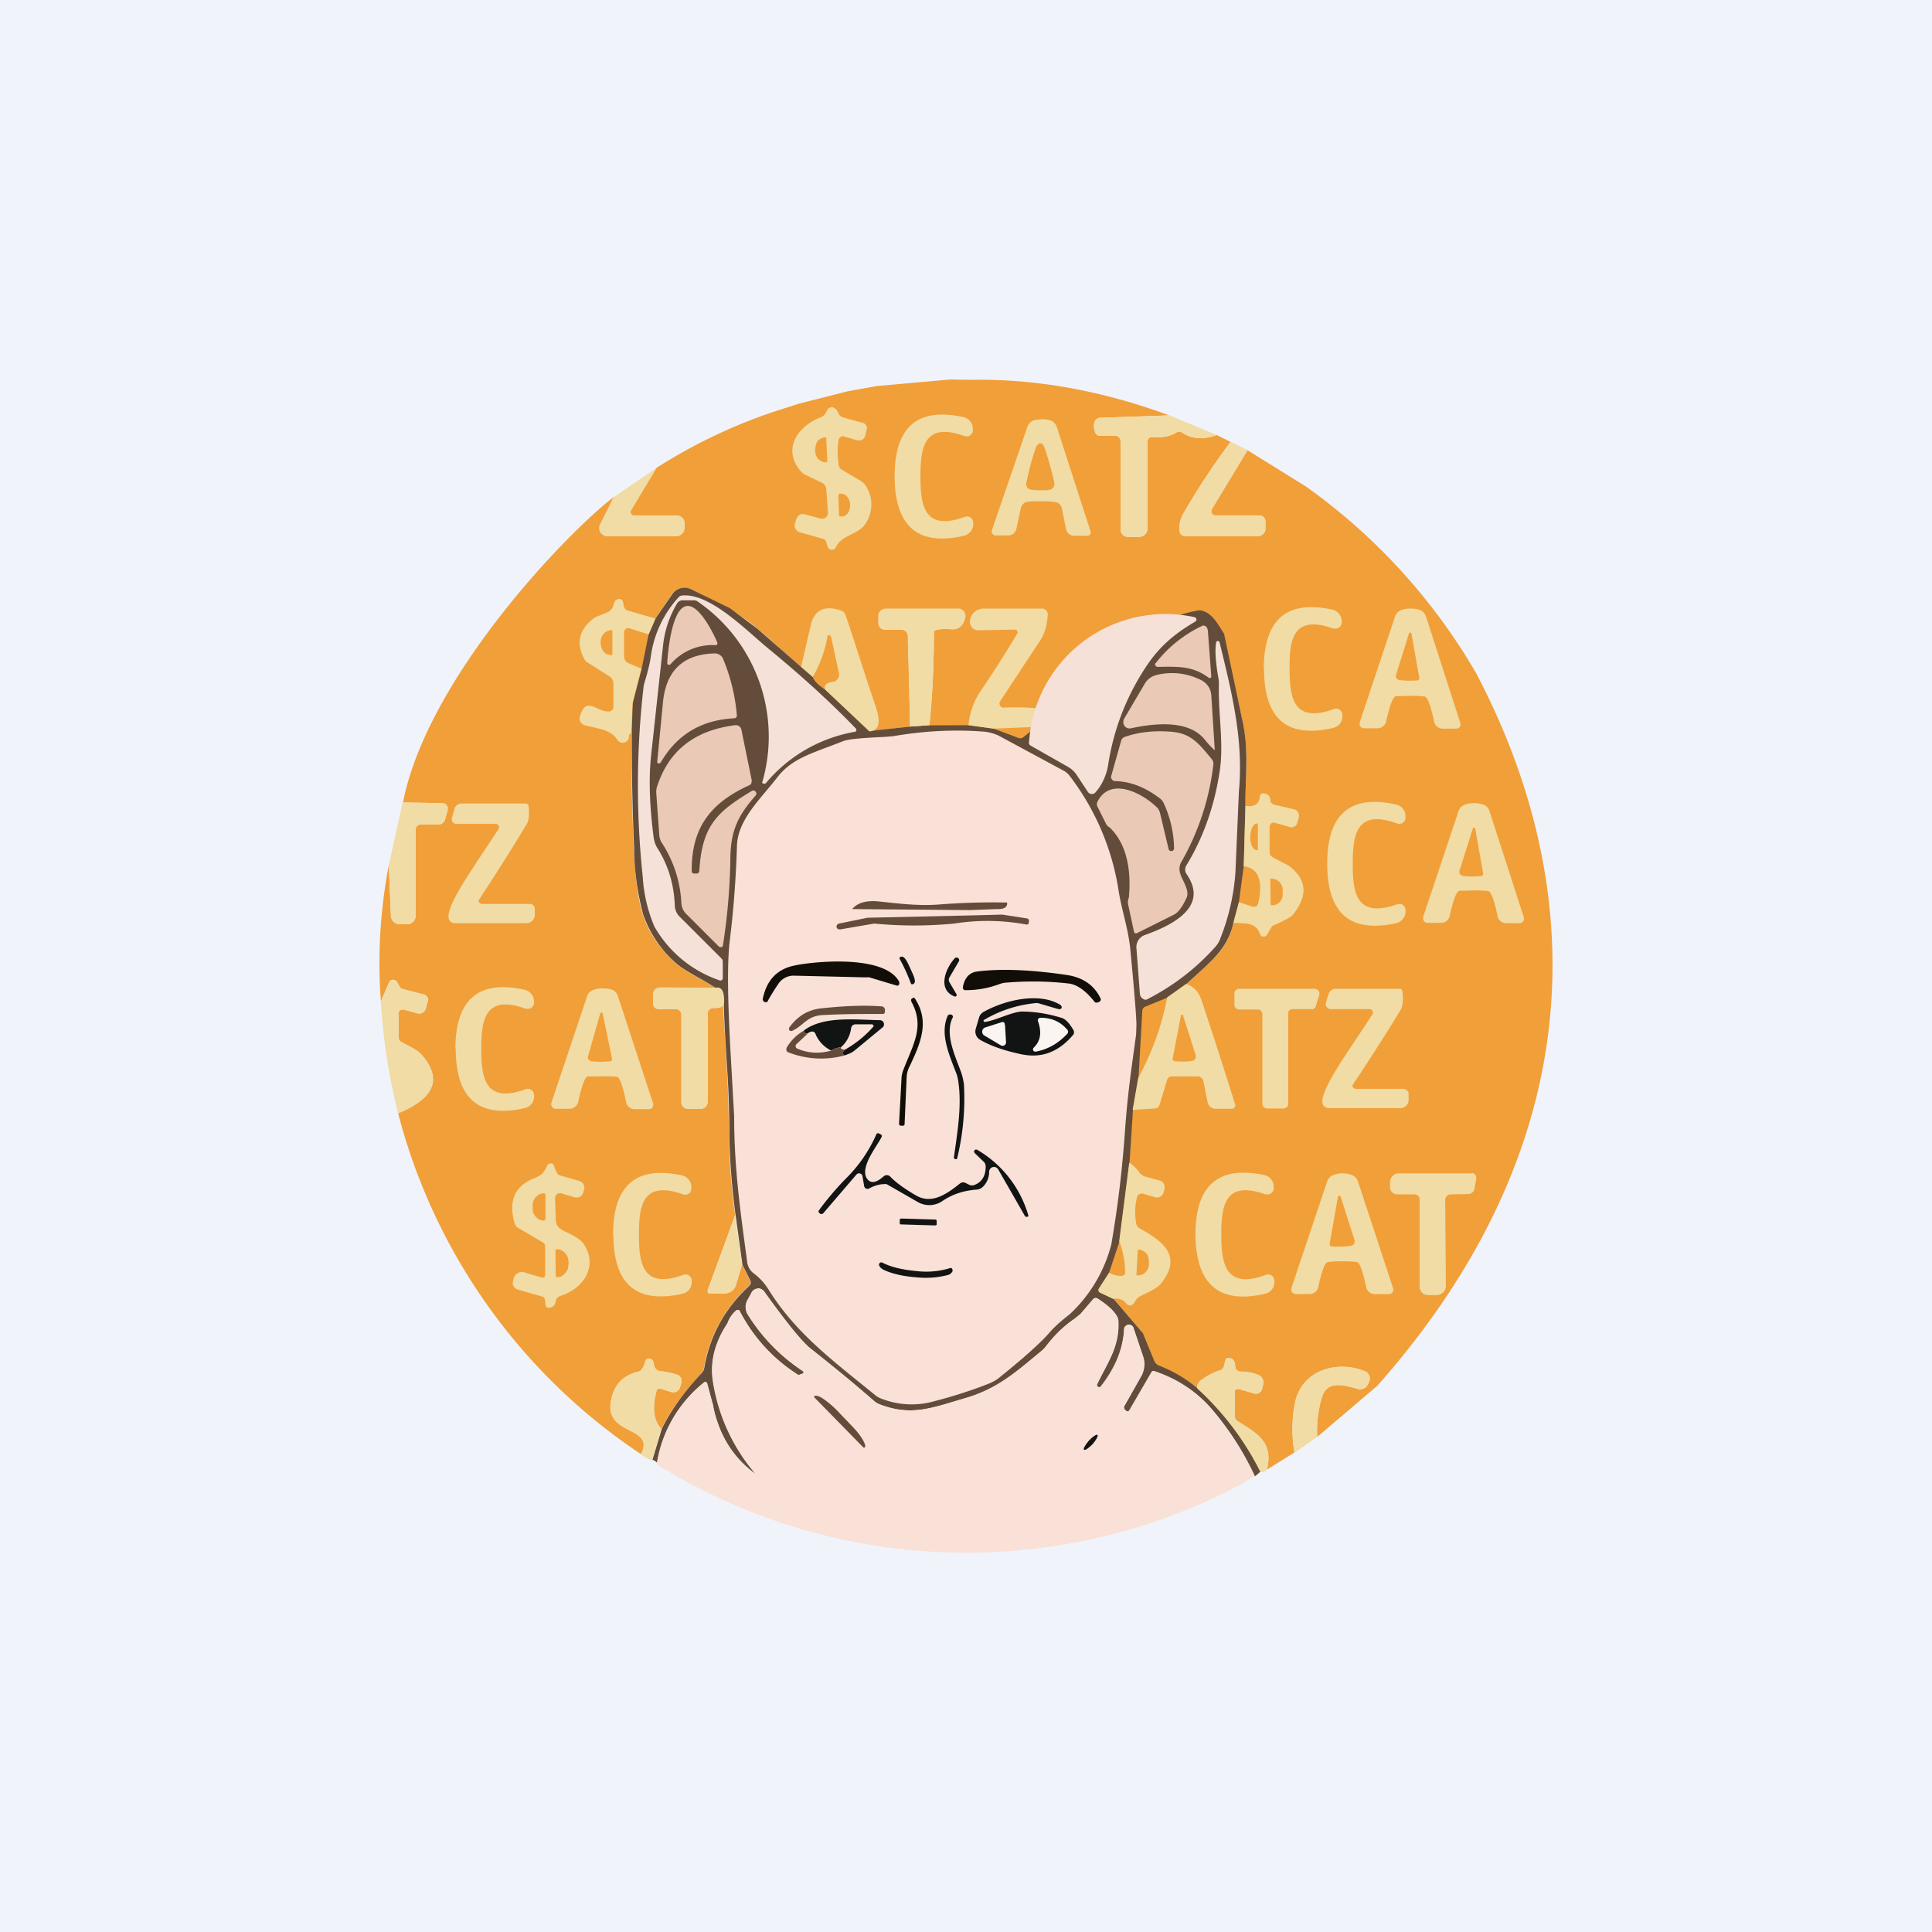 ﻿<?xml version="1.0" standalone="no"?>
<!DOCTYPE svg PUBLIC "-//W3C//DTD SVG 1.1//EN" 
"http://www.w3.org/Graphics/SVG/1.1/DTD/svg11.dtd">
<svg width="56" height="56" viewBox="0 0 56 56" xmlns="http://www.w3.org/2000/svg"><path fill="#F0F3FA" d="M0 0h56v56H0z"/><path d="m27.54 11 .55.01c1.89-.04 3.82.3 5.8 1.03l-2.01.07c-.03 0-.06.01-.08.03a.16.16 0 0 0-.06.06c-.05.1-.04.21.01.35a.14.14 0 0 0 .13.08h.44a.16.16 0 0 1 .16.16v2.56c0 .05.02.1.06.15.04.04.1.06.15.06h.34a.24.24 0 0 0 .23-.24V12.8a.13.13 0 0 1 .1-.13h.05c.28.02.5-.02.7-.14a.13.13 0 0 1 .14 0c.29.2.63.22 1.02.08l.4.2c-.5.66-.95 1.35-1.36 2.06a.83.83 0 0 0-.12.52c0 .04.02.08.05.1.03.04.07.05.12.05h2.1a.22.22 0 0 0 .22-.21v-.2c0-.05-.02-.1-.05-.14a.19.19 0 0 0-.14-.05h-1.25a.12.12 0 0 1-.13-.13l.02-.06 1.03-1.7 1.69 1.05a17.28 17.28 0 0 1 4.93 5.4c3.37 6.4 3.27 13.75-2.86 20.67l-1.74 1.48c-.02-.39.02-.76.13-1.13.15-.52.62-.38 1.05-.26a.25.25 0 0 0 .28-.12l.03-.06a.23.23 0 0 0 .02-.2.23.23 0 0 0-.12-.13c-.79-.33-1.8-.05-2.02.85-.1.45-.12.96-.03 1.5l-.8.5c.2-.82-.29-1.05-.85-1.41a.16.16 0 0 1-.08-.14v-.7a.08.08 0 0 1 .07-.09h.04l.45.13a.19.19 0 0 0 .2-.06.2.2 0 0 0 .03-.07l.03-.12a.23.23 0 0 0-.13-.28c-.16-.07-.34-.1-.54-.1a.14.14 0 0 1-.1-.06.2.2 0 0 1-.04-.12c0-.11-.06-.2-.17-.22a.1.1 0 0 0-.07.01.1.1 0 0 0-.04.06l-.05.19a.16.16 0 0 1-.11.1c-.16.05-.33.13-.51.26-.12.08-.17.17-.14.27-.33-.28-.7-.5-1.13-.67a.26.26 0 0 1-.15-.15l-.29-.74a.33.33 0 0 0-.06-.1l-.8-.94c-1.02-1.17-.13-3 .45-3.94l.1-1.54c-.43-2.2-.6-3.25 1.56-3.65.67-.62 1.2-.99 1.36-1.77-.18-.85 0-2.64.35-3.39-.01-.84.1-1.57-.07-2.39-.54-2.6-.85-3.07-2.71-2.7-.98.68-1.9 1.45-2.74 2.32-.81 1.32-1.05 2.04-2.5.44l-1.14-.01c.09-.9.13-1.79.13-2.7 0-.07.18-.1.52-.08a.35.35 0 0 0 .36-.25l.02-.09a.2.2 0 0 0-.19-.25h-2.12a.2.2 0 0 0-.2.19v.21a.19.19 0 0 0 .2.2h.46a.2.2 0 0 1 .2.18l.06 2.63-1.18.14c.2-.01-.97-.47-1.98-1.87-1.5-1.3-1.37-1.36-3.2-2.25a.44.44 0 0 0-.55.15l-.47.7c-.1 1.58-.56 2.86-.7 3.3 0 1.12.02 2.24.07 3.36.04.87.13 1.5.26 1.91.16.5.46.95.9 1.37.28.27.8.5 1.2.76h-1.6a.2.2 0 0 0-.14.05.2.2 0 0 0-.06.14v.26c0 .05.02.1.05.12.03.04.08.05.12.05h.5c.03 0 .08.02.1.05.04.03.05.07.05.12v2.53a.2.2 0 0 0 .12.18.2.2 0 0 0 .08.01h.36a.2.2 0 0 0 .2-.2v-2.55a.17.17 0 0 1 .12-.17h.07c.13 0 .22-.02.26-.08l.11 1.9c.03.44.05 1.07.06 1.88.02.8.07 1.57.18 2.3l-.8 2.18v.03a.07.07 0 0 0 .04.06H21.01a.34.34 0 0 0 .32-.24l.18-.6.23.47c.01.02.02.05.01.08 0 .03-.02.06-.04.07a4.11 4.11 0 0 0-1.31 2.4.3.3 0 0 1-.09.16c-.47.5-.86 1.02-1.14 1.59-.23-.25-.27-.62-.14-1.1 0-.02 0-.03.02-.04a.08.08 0 0 1 .09-.03l.32.1a.2.2 0 0 0 .25-.14l.04-.13c.01-.05 0-.1-.01-.13a.19.19 0 0 0-.1-.1c-.16-.05-.32-.09-.5-.1a.2.2 0 0 1-.17-.14l-.04-.15a.12.12 0 0 0-.12-.08.11.11 0 0 0-.1.08.7.7 0 0 1-.11.23.19.19 0 0 1-.1.07c-.47.11-.73.41-.8.9-.13.97 1.3.67.88 1.49a16.99 16.99 0 0 1-7.04-9.88c1.06-.44 1.29-1 .68-1.7-.13-.14-.35-.24-.58-.36a.17.17 0 0 1-.09-.14v-.69a.12.12 0 0 1 .1-.12h.06l.38.11c.05.02.1.01.15-.01a.2.2 0 0 0 .1-.13l.06-.2a.16.16 0 0 0-.1-.2l-.65-.17a.1.1 0 0 1-.06-.05l-.08-.14a.13.13 0 0 0-.24.02l-.23.54c-.1-1.32-.02-2.64.23-3.96l.06 1.46a.26.26 0 0 0 .26.26h.21c.07 0 .13-.03.18-.08a.25.25 0 0 0 .07-.17v-2.5a.14.14 0 0 1 .15-.14h.5a.2.2 0 0 0 .2-.15l.07-.27a.16.16 0 0 0-.15-.2l-1.14-.02c.72-3.66 4.84-7.9 6.12-8.86l-.4.8a.23.23 0 0 0 .08.3c.04.03.08.04.11.04h2.02c.06 0 .12-.03.16-.07.04-.04.07-.1.07-.16v-.16a.21.21 0 0 0-.22-.2h-1.24a.1.1 0 0 1-.09-.06.1.1 0 0 1 0-.1l.74-1.23c1.02-.65 2.14-1.2 3.38-1.62l.75-.24 1.42-.36.83-.15 2.13-.19Z" fill="#F19F39"/><path d="M25.93 13.82c0-1.29.52-2.05 2-1.73a.35.35 0 0 1 .27.34v.04a.18.18 0 0 1-.24.17c-1.18-.42-1.28.33-1.28 1.18 0 .84.11 1.59 1.29 1.16a.18.18 0 0 1 .24.17v.04a.35.35 0 0 1-.27.34c-1.47.34-2-.43-2.01-1.71ZM33.9 12.04l1.37.57c-.39.14-.73.11-1.02-.08a.13.13 0 0 0-.14 0c-.2.12-.42.16-.7.13a.13.13 0 0 0-.15.14v2.52a.24.24 0 0 1-.23.24h-.34a.21.21 0 0 1-.21-.21v-2.56a.16.16 0 0 0-.16-.16h-.44a.14.14 0 0 1-.13-.08c-.05-.14-.06-.25 0-.35a.16.16 0 0 1 .05-.06.15.15 0 0 1 .08-.03l2.01-.07ZM35.67 12.8l.49.25-1.03 1.7a.12.12 0 0 0 0 .13.12.12 0 0 0 .1.06h1.26c.05 0 .1.02.14.05.03.04.05.09.05.13v.2a.22.22 0 0 1-.21.22h-2.11a.17.17 0 0 1-.17-.15.83.83 0 0 1 .12-.52c.41-.71.87-1.4 1.36-2.06ZM30.2 12.15c.03 0 .1 0 .18.02a.3.3 0 0 1 .25.2l.98 3.03a.1.1 0 0 1-.01.09.1.1 0 0 1-.09.04h-.38a.24.24 0 0 1-.23-.19l-.12-.6a.23.23 0 0 0-.16-.18 2.43 2.43 0 0 0-.43-.03c-.22 0-.36 0-.43.02a.23.23 0 0 0-.17.18l-.13.6a.24.24 0 0 1-.23.19h-.38a.1.1 0 0 1-.08-.05.1.1 0 0 1-.02-.1l1.03-3a.3.3 0 0 1 .25-.2l.18-.02Zm-.05.7c-.05 0-.1.05-.13.14-.1.28-.19.62-.27 1-.01.05 0 .1.02.13.02.04.06.06.1.07.04.01.14.02.29.02.14 0 .24 0 .28-.02a.17.17 0 0 0 .12-.2 9.34 9.34 0 0 0-.28-1c-.03-.1-.07-.14-.13-.14ZM19.03 13.56l-.74 1.23a.1.1 0 0 0 0 .1.1.1 0 0 0 .09.05h1.24a.21.21 0 0 1 .21.21v.16a.23.23 0 0 1-.22.23h-2.02a.23.23 0 0 1-.22-.22c0-.04 0-.08.02-.11l.4-.8 1.24-.85ZM24.08 11.8c.1 0 .17.05.22.17a.21.21 0 0 0 .14.13l.58.16a.16.16 0 0 1 .1.2l-.04.17a.19.19 0 0 1-.24.13l-.38-.11a.12.12 0 0 0-.15.1c-.04.2-.04.45 0 .73 0 .03.02.06.03.08a.2.2 0 0 0 .07.06l.51.3c.08.05.15.11.2.2a1 1 0 0 1-.04 1.07c-.19.3-.7.32-.85.67a.13.13 0 0 1-.24-.01l-.04-.13a.13.13 0 0 0-.09-.1l-.67-.19a.2.2 0 0 1-.15-.25l.04-.13c.02-.05.05-.1.1-.13.05-.02.1-.03.16-.01l.44.12a.17.17 0 0 0 .15-.03.17.17 0 0 0 .07-.14l-.05-.68a.23.23 0 0 0-.13-.19l-.48-.23a.34.34 0 0 1-.1-.07c-.58-.62-.16-1.32.54-1.59.05-.02.1-.05.13-.1a.27.27 0 0 0 .05-.08.15.15 0 0 1 .12-.11Zm.26 2.51s-.02 0-.02.02l-.02.02.02.59v.01l.02.02a.04.04 0 0 0 .03 0h.02c.03 0 .07 0 .1-.02a.26.26 0 0 0 .08-.07.3.3 0 0 0 .05-.1.35.35 0 0 0 .02-.11v-.07c0-.04-.01-.07-.03-.11a.31.31 0 0 0-.06-.1.26.26 0 0 0-.08-.06.23.23 0 0 0-.1-.02h-.03Zm-.44-1.63a.26.26 0 0 0-.1.03.3.3 0 0 0-.1.07.34.34 0 0 0-.05.12.38.38 0 0 0-.02.12v.07a.37.37 0 0 0 .1.23l.1.06c.04.02.08.02.12.02h.02l.01-.02-.03-.68a.03.03 0 0 0-.01-.02.03.03 0 0 0-.02 0h-.02Z" fill="#F0DCA4"/><path d="m21.17 17.64.78.58 1.27 1.11.34.3c.05.12.17.24.36.36l1.28 1.2 1.18-.13.56-.04h1.13l.73.1.72.27a.14.14 0 0 0 .14-.02l.37-.3.55-.48c.85-.87 1.76-1.64 2.74-2.32.44-.3.92-.5 1.45-.58.36.04.53.41.71.68l.55 2.6c.17.82.06 1.55.07 2.4l-.05 1.74-.14 1.04-.16.6c-.17.78-.69 1.15-1.36 1.77l-.56.4-.64.26a.14.14 0 0 0-.08.12L33 31.25l-.16.92-.1 1.54-.29 2.27-.3.9-.29.47a.08.08 0 0 0 0 .07.08.08 0 0 0 .04.05l.38.18.81.95c.03.03.05.06.06.1l.3.73a.26.26 0 0 0 .14.15c.42.16.8.39 1.13.67a8.3 8.3 0 0 1 1.82 2.4c-.14.13-.2.17-.17.13a8.44 8.44 0 0 0-1.3-2 3.61 3.61 0 0 0-1.65-1.04.07.07 0 0 0-.04.04l-.64 1.1-.02.02a.06.06 0 0 1-.05.01l-.02-.01-.04-.04a.09.09 0 0 1-.02-.1l.48-.85a.72.72 0 0 0 .07-.58l-.29-.86a.14.14 0 0 0-.26.04 2.87 2.87 0 0 1-.7 1.7l-.06-.01a.06.06 0 0 1-.02-.09c.29-.61.64-1.06.61-1.8a.34.34 0 0 0-.05-.17c-.1-.17-.29-.33-.55-.5a.1.1 0 0 0-.13.02l-.36.42c-.05.05-.1.1-.17.14-.31.21-.58.47-.8.77a.98.98 0 0 1-.18.18c-.67.55-1.21 1.06-2.14 1.34-1.03.3-1.6.55-2.53.2a.57.57 0 0 1-.17-.1c-.47-.41-1.08-.92-1.84-1.52-.25-.2-.7-.75-1.35-1.66a.21.21 0 0 0-.27-.05.2.2 0 0 0-.08.07l-.12.22a.42.42 0 0 0 0 .43 5.29 5.29 0 0 0 1.62 1.66.05.05 0 0 1 0 .05h-.03l-.1.04a.07.07 0 0 1-.05 0 4.77 4.77 0 0 1-1.69-1.87.07.07 0 0 0-.08 0c-.12.1-.2.23-.26.38-.35.53-.5 1.06-.43 1.6a5.4 5.4 0 0 0 1.25 2.77 3.07 3.07 0 0 1-1.24-2l-.17-.63a.05.05 0 0 0-.04-.04.05.05 0 0 0-.05.01 3.75 3.75 0 0 0-1.36 2.33c-.07-.06-.11-.09-.14-.08l.27-.9c.28-.57.67-1.1 1.14-1.6a.3.3 0 0 0 .09-.15c.16-.95.6-1.75 1.31-2.4a.13.13 0 0 0 .03-.15l-.23-.46-.2-1.45c-.1-.72-.16-1.48-.18-2.29 0-.8-.03-1.44-.06-1.89-.04-.63-.08-1.26-.1-1.89.03-.38-.05-.55-.23-.5-.4-.27-.93-.5-1.21-.77a3.33 3.33 0 0 1-.9-1.37 7.73 7.73 0 0 1-.26-1.91 76.11 76.11 0 0 1-.07-3.36l.03-.78.01-.1.25-.97.2-.99.2-.46.48-.7a.43.43 0 0 1 .55-.15l1.15.56Z" fill="#634C39"/><path d="M24.82 21.13v.02a.05.05 0 0 1-.03.06 4.33 4.33 0 0 0-2.6 1.5.1.1 0 0 1-.1-.02 4.75 4.75 0 0 0-1.89-5.27.2.2 0 0 0-.08-.02h-.34a.19.19 0 0 0-.16.1 3 3 0 0 0-.4 1.2l-.35 3.22c-.07.68-.04 1.47.08 2.38.02.1.05.2.11.29.31.49.48 1.05.5 1.68.01.11.06.23.15.31l1.2 1.2c.03.03.04.06.04.1v.46a.08.08 0 0 1-.03.07.08.08 0 0 1-.08 0 3.45 3.45 0 0 1-1.87-1.55 4.32 4.32 0 0 1-.34-1.45 25.01 25.01 0 0 1 .03-5.55c.1-.33.17-.6.2-.8a3.17 3.17 0 0 1 .83-1.77.22.22 0 0 1 .09-.03c.81-.07 1.87 1.03 2.48 1.53.94.77 1.8 1.55 2.56 2.34Z" fill="#F6E1D8"/><path d="M19.43 19.26a.05.05 0 0 1-.05.01.05.05 0 0 1-.04-.05c.02-.37.13-1.42.47-1.62.39-.24.87.76.98 1.02a.06.06 0 0 1-.03.08h-.03a1.6 1.6 0 0 0-1.3.56Z" fill="#EBC9B7"/><path d="m26.94 21.02-.56.04-.07-2.63a.2.2 0 0 0-.19-.19h-.46a.2.2 0 0 1-.18-.11.19.19 0 0 1-.01-.08v-.21a.2.2 0 0 1 .12-.18.2.2 0 0 1 .07-.02h2.12a.2.2 0 0 1 .2.17.2.2 0 0 1 0 .1l-.03.08a.35.35 0 0 1-.36.25c-.34-.02-.52 0-.52.09 0 .9-.04 1.8-.13 2.69ZM30.58 20.59l-.55.48-1.23.05-.73-.1c.04-.36.15-.7.36-1a32.35 32.35 0 0 0 1.07-1.68.1.1 0 0 0-.06-.09.1.1 0 0 0-.05 0l-1.03.02a.24.24 0 0 1-.2-.1.24.24 0 0 1-.04-.2v-.02a.4.4 0 0 1 .4-.31h1.68a.17.17 0 0 1 .17.18c-.02.32-.1.57-.23.76L29 20.31c-.03.05-.04.09-.02.12.02.06.06.09.12.08.46-.02.95 0 1.48.08ZM36.63 19.4c0-1.28.52-2.05 1.99-1.73a.35.35 0 0 1 .27.33v.04a.18.18 0 0 1-.15.18h-.09c-1.18-.42-1.28.33-1.27 1.17 0 .84.11 1.59 1.29 1.16a.18.18 0 0 1 .22.09l.02.08v.04a.34.34 0 0 1-.27.34c-1.47.34-2-.42-2-1.7ZM25.2 21.2l-1.28-1.21c-.05-.13.03-.2.23-.23a.2.2 0 0 0 .13-.08.2.2 0 0 0 .04-.15l-.23-1.07a.07.07 0 0 0-.1-.04 3.54 3.54 0 0 1-.43 1.2l-.34-.29.28-1.21c.1-.44.4-.58.86-.43a.22.22 0 0 1 .15.14c.3.88.57 1.77.87 2.64.16.47.1.71-.18.73Z" fill="#F0DCA4"/><path d="M34.64 18.02c-.64.38-1.06.74-1.47 1.38-.56.87-.9 1.8-1.05 2.77-.04.27-.17.58-.37.8a.14.14 0 0 1-.22-.02l-.33-.5a.72.72 0 0 0-.24-.22l-1.09-.62a.1.1 0 0 1-.04-.12 3.96 3.96 0 0 1 4.8-3.6.07.07 0 0 1 .01.13Z" fill="#F6E1D8"/><path d="M33.5 19.22a3.7 3.7 0 0 1 1.37-1.09.14.14 0 0 1 .12.07l.02.07.1 1.34a.04.04 0 0 1-.03.04.04.04 0 0 1-.04 0c-.46-.35-.89-.33-1.49-.32a.08.08 0 0 1-.06-.04.07.07 0 0 1 0-.07Z" fill="#EBC9B7"/><path d="M17.9 17.37a.13.13 0 0 1 .13.02c.02.03.04.08.05.17a.17.17 0 0 0 .13.14l.79.23-.2.46-.56-.18a.12.12 0 0 0-.15.12v.71a.2.2 0 0 0 .12.18l.38.16-.25.97-.01.1-.03.78c-.05.05-.07.08-.07.1a.18.18 0 0 1-.24.19.18.18 0 0 1-.1-.08c-.2-.32-.66-.33-.94-.42a.2.2 0 0 1-.14-.26c.06-.19.13-.29.22-.3.2-.03.4.19.64.16.03 0 .06-.02.08-.05a.13.13 0 0 0 .03-.08v-.68a.24.24 0 0 0-.11-.2l-.66-.42a.17.17 0 0 1-.06-.06c-.26-.46-.18-.87.25-1.2a.23.23 0 0 1 .06-.04l.34-.14a.3.3 0 0 0 .17-.18l.04-.12a.14.14 0 0 1 .1-.08Zm-.18.9a.29.29 0 0 0-.22.1.37.37 0 0 0-.09.23v.05c0 .04.01.09.03.13a.3.3 0 0 0 .16.19l.12.02a.03.03 0 0 0 .03-.02v-.68a.02.02 0 0 0 0-.02.02.02 0 0 0-.02 0h-.01ZM40.89 17.64c.11 0 .2.01.29.05a.29.29 0 0 1 .15.17l1 3.1a.13.13 0 0 1-.01.1.13.13 0 0 1-.1.06h-.4a.25.25 0 0 1-.25-.2c-.1-.47-.19-.7-.27-.73a3.02 3.02 0 0 0-.42-.02l-.42.01c-.09.03-.18.27-.28.73a.26.26 0 0 1-.25.2h-.4a.13.13 0 0 1-.12-.11v-.06l1.03-3.08a.29.29 0 0 1 .16-.17.68.68 0 0 1 .29-.05Zm-.01.7h-.02c-.01 0-.02 0-.02.02l-.37 1.19a.12.12 0 0 0 0 .1.13.13 0 0 0 .09.06 2.4 2.4 0 0 0 .54.01.07.07 0 0 0 .04-.07l-.23-1.29-.01-.02h-.02Z" fill="#F0DCA4"/><path d="M35.25 18.62a.05.05 0 0 1 .05-.04.05.05 0 0 1 .05.04c.36 1.47.7 2.84.56 4.32l-.1 2.34a6.38 6.38 0 0 1-.43 1.9.75.75 0 0 1-.14.25 6.71 6.71 0 0 1-2.02 1.55.19.19 0 0 1-.18-.18l-.1-1.32a.37.37 0 0 1 .25-.38c1.3-.46 1.7-1.05 1.2-1.77a.23.23 0 0 1 0-.25c.47-.77.8-1.67.96-2.7.13-.82-.04-1.65-.02-2.52 0-.08 0-.16-.02-.24-.07-.41-.1-.75-.06-1Z" fill="#F6E1D8"/><path d="m19.14 22.11-.03.02a.05.05 0 0 1-.06-.05l.17-1.76c.1-.9.6-1.36 1.5-1.38a.26.26 0 0 1 .24.16 5.4 5.4 0 0 1 .4 1.66.09.09 0 0 1-.08.06c-.96.05-1.67.48-2.14 1.3ZM35.2 21.74a2.63 2.63 0 0 1-.27-.29c-.36-.46-1.08-.57-2.15-.34a.18.18 0 0 1-.22-.17c0-.03 0-.07.02-.1l.6-1.02a.55.55 0 0 1 .36-.26c.44-.1.86-.05 1.27.15a.53.53 0 0 1 .3.44l.1 1.58v.01h-.02Z" fill="#EBC9B7"/><path d="m20.83 27.43-.95-.95a.47.47 0 0 1-.13-.3 3.5 3.5 0 0 0-.56-1.74.47.47 0 0 1-.08-.23l-.09-1.26.01-.1c.33-1.08 1.09-1.68 2.28-1.83.04 0 .08 0 .11.03.04.02.06.06.07.1l.3 1.47-.01.08a.12.12 0 0 1-.06.06c-1.1.5-1.68 1.21-1.67 2.48a.08.08 0 0 0 .02.06.08.08 0 0 0 .06.02h.07a.08.08 0 0 0 .07-.08c.08-1.34.54-1.72 1.53-2.32a.09.09 0 0 1 .11.13c-.53.6-.74 1.04-.74 1.88a18.03 18.03 0 0 1-.22 2.5.08.08 0 0 1-.08.02.08.08 0 0 1-.04-.02Z" fill="#EBC9B7"/><path d="M28.56 21.21c.14.02.28.06.4.12l1.89 1.02c.05.03.1.07.14.12a7.3 7.3 0 0 1 1.42 3.26c.09.64.3 1.17.36 1.86.11 1.17.17 1.88.17 2.14l-.01.26c-.14 1.03-.24 1.67-.32 2.76a32.28 32.28 0 0 1-.4 3.33A4.2 4.2 0 0 1 31 38.1c-.26.2-.46.38-.61.56-.27.3-.74.72-1.4 1.25-.1.09-.22.15-.34.2-.46.18-.97.35-1.55.5a2.4 2.4 0 0 1-1.58-.08.58.58 0 0 1-.15-.09c-1.15-.94-2.28-1.76-3.08-3.04-.12-.2-.27-.36-.43-.48a.49.49 0 0 1-.2-.32c-.2-1.5-.38-2.72-.38-4.24l-.09-1.61c-.1-1.7-.12-2.88-.03-3.54.1-.83.17-1.71.2-2.66.01-.78.66-1.36 1.18-2.03.43-.55 1.02-.69 1.88-1.03.16-.07.57-.1 1.21-.13l.25-.02c.93-.16 1.82-.2 2.67-.13Z" fill="#F9E1D7"/><path d="M32.95 27.05a.06.06 0 0 1-.05 0 .06.06 0 0 1-.03-.04l-.17-.79a.33.33 0 0 1 .02-.2c.08-.85-.08-1.58-.56-2.04a.23.23 0 0 1-.1-.1l-.25-.5a.16.16 0 0 1 0-.14c.37-.74 1.3-.25 1.71.15.05.04.08.1.1.16l.25 1.05a.08.08 0 1 0 .16-.02 3.2 3.2 0 0 0-.3-1.3.38.38 0 0 0-.1-.13c-.43-.33-.86-.5-1.32-.51a.12.12 0 0 1-.1-.15l.29-1.03a.17.17 0 0 1 .1-.1c.4-.14.84-.19 1.36-.15.56.05.78.33 1.16.79a.21.21 0 0 1 .05.16 7.4 7.4 0 0 1-.92 2.81.4.4 0 0 0-.06.26c.02.23.32.56.2.8-.12.26-.24.42-.36.48l-1.08.54Z" fill="#EBC9B7"/><path d="M39.21 25.03c0 .85.1 1.6 1.29 1.18a.18.18 0 0 1 .24.17v.04a.35.35 0 0 1-.27.34c-1.48.32-2-.44-2-1.73 0-1.28.53-2.04 2-1.71a.35.35 0 0 1 .27.34v.04a.18.18 0 0 1-.24.17c-1.18-.43-1.29.32-1.29 1.16ZM11.27 25.07l.4-1.81 1.15.02a.16.16 0 0 1 .16.13v.07l-.08.27a.21.21 0 0 1-.2.15h-.5a.14.14 0 0 0-.15.14v2.5a.25.25 0 0 1-.25.25h-.2a.26.26 0 0 1-.27-.26l-.06-1.46ZM15.36 26.2a.14.14 0 0 1 .14.14v.17a.24.24 0 0 1-.24.25h-2.08a.18.18 0 0 1-.18-.17c-.03-.43.78-1.52 1.45-2.56a.1.1 0 0 0-.04-.14.1.1 0 0 0-.05-.01h-1.13a.13.13 0 0 1-.13-.17l.07-.26a.21.21 0 0 1 .2-.16h1.87c.02 0 .04 0 .05.02.02.01.03.03.03.05.03.25.01.43-.06.54a64.93 64.93 0 0 1-1.39 2.2.1.1 0 0 0 .06.09.1.1 0 0 0 .05.01h1.38ZM42.73 23.28c.11 0 .2.02.29.05a.29.29 0 0 1 .15.17l1 3.09a.13.13 0 0 1-.06.15.13.13 0 0 1-.06.02h-.4a.25.25 0 0 1-.24-.2c-.1-.47-.19-.71-.27-.73a3.05 3.05 0 0 0-.42-.02l-.42.01c-.09.03-.18.27-.28.73a.25.25 0 0 1-.25.2h-.4a.13.13 0 0 1-.12-.11v-.06l1.03-3.08a.29.29 0 0 1 .16-.17.7.7 0 0 1 .29-.05Zm0 .71h-.03l-.01.03-.38 1.2a.13.13 0 0 0 0 .1.13.13 0 0 0 .1.07 2.31 2.31 0 0 0 .54 0 .07.07 0 0 0 .04-.07l-.23-1.3a.04.04 0 0 0-.04-.03ZM36.6 23c.11-.02.21.06.22.17l.01.08c.03.04.08.07.13.08l.56.13a.18.18 0 0 1 .13.16v.07l-.05.17a.17.17 0 0 1-.22.11l-.43-.12a.11.11 0 0 0-.13.05l-.02.05v.75a.17.17 0 0 0 .08.14c.16.1.41.2.54.3.47.4.48.85.05 1.38-.05.06-.23.16-.55.3a.15.15 0 0 0-.07.06l-.12.21a.12.12 0 0 1-.17.04.12.12 0 0 1-.04-.06c-.12-.35-.45-.3-.77-.32l.16-.6.4.13a.13.13 0 0 0 .16-.1c.15-.66 0-1.02-.42-1.07l.05-1.75c.26.04.4-.06.42-.28a.1.1 0 0 1 .09-.09Zm.24 2.47h-.01l-.01.01a.03.03 0 0 0 0 .02l.01.71a.03.03 0 0 0 .03.03h.02a.3.3 0 0 0 .22-.1.33.33 0 0 0 .08-.23v-.12a.34.34 0 0 0-.1-.23.3.3 0 0 0-.22-.09h-.02Zm-.4-1.6c-.03 0-.06.01-.08.03a.24.24 0 0 0-.06.08.46.46 0 0 0-.04.12.65.65 0 0 0-.02.14v.04c0 .1.02.2.06.26.03.07.08.1.13.1h.03v-.74a.02.02 0 0 0-.01-.03h-.02Z" fill="#F0DCA4"/><path d="M29.19 26.16c.02.13-.08.2-.3.19l-.78.03-3.41-.03c.15-.18.41-.26.78-.22.58.06 1.1.13 1.7.09a20.5 20.5 0 0 1 2-.06ZM29.05 26.51l.71.11a.08.08 0 0 1 .06.04.08.08 0 0 1 0 .06v.05l-.03.02-.03.01a6.14 6.14 0 0 0-2.1-.03 12.07 12.07 0 0 1-2.32 0l-.99.17-.06-.01a.09.09 0 0 1-.04-.05.09.09 0 0 1 .07-.11l.83-.17h.05l3.1-.07.75-.02Z" fill="#634C39"/><path d="M26.39 28.08c.07.16.18.36.1.43a.09.09 0 0 1-.04.02h-.03l-.02-.03a5.28 5.28 0 0 0-.33-.72l.01-.03a.08.08 0 0 1 .05-.02c.1-.02.19.2.26.35ZM27.66 28.88c-.49-.2-.26-.8.01-1.1a.07.07 0 0 1 .1-.01.07.07 0 0 1 .02.1l-.27.46a.14.14 0 0 0 0 .14l.2.34a.05.05 0 0 1 0 .06.05.05 0 0 1-.06.01Z" fill="#121313"/><path d="M26.06 28.47a.07.07 0 0 1-.04.1H26l-.8-.24a.27.27 0 0 0-.09 0l-2.1-.05a.53.53 0 0 0-.43.21 6.03 6.03 0 0 0-.34.55.09.09 0 0 1-.11-.02.08.08 0 0 1-.02-.07c.11-.53.4-.85.9-.96.53-.12 2.65-.34 3.06.48ZM31.9 28.94a.07.07 0 0 1 0 .06.07.07 0 0 1-.04.04l-.05.02h-.05a.08.08 0 0 1-.04-.03c-.24-.3-.48-.48-.72-.52a9.12 9.12 0 0 0-1.8-.03.71.71 0 0 0-.22.04 2.74 2.74 0 0 1-1.02.18.08.08 0 0 1-.05-.09c.05-.27.19-.42.41-.45.71-.09 1.58-.05 2.6.1.47.07.8.3.98.68Z" fill="#110E08"/><path d="M11.54 32.27a17.1 17.1 0 0 1-.5-3.24l.23-.54a.13.13 0 0 1 .12-.08.14.14 0 0 1 .12.06l.08.14a.1.1 0 0 0 .06.05l.64.18c.04.01.07.04.1.08.01.03.02.08 0 .12l-.05.2a.2.2 0 0 1-.25.13l-.38-.1a.12.12 0 0 0-.16.11v.69a.17.17 0 0 0 .1.14c.22.12.44.22.57.36.6.7.38 1.26-.68 1.7ZM13.2 30.4c0-1.28.54-2.04 2.01-1.71a.35.35 0 0 1 .27.34v.03a.18.18 0 0 1-.16.18h-.08c-1.18-.43-1.29.32-1.29 1.16 0 .85.11 1.6 1.29 1.17a.18.18 0 0 1 .16.02.18.18 0 0 1 .08.15v.04a.34.34 0 0 1-.27.34c-1.47.33-2-.43-2-1.72ZM20.74 28.63c.18-.04.26.13.22.51-.04.06-.13.08-.26.07a.18.18 0 0 0-.13.05.17.17 0 0 0-.06.13v2.55a.2.2 0 0 1-.2.2h-.36a.2.2 0 0 1-.18-.12.2.2 0 0 1-.02-.07v-2.53a.16.16 0 0 0-.04-.12.16.16 0 0 0-.12-.05h-.49a.17.17 0 0 1-.12-.05.17.17 0 0 1-.05-.12v-.26a.2.2 0 0 1 .2-.2l1.6.01ZM38.02 29.25h-.55a.14.14 0 0 0-.13.08V32a.14.14 0 0 1-.14.13h-.47a.14.14 0 0 1-.14-.13v-2.6a.14.14 0 0 0-.08-.13.14.14 0 0 0-.05-.01h-.55a.14.14 0 0 1-.13-.14v-.32a.14.14 0 0 1 .13-.14h2.2a.14.14 0 0 1 .13.18l-.1.32a.14.14 0 0 1-.12.1ZM40.7 31.57a.14.14 0 0 1 .13.14v.17a.24.24 0 0 1-.24.24h-2.08a.18.18 0 0 1-.18-.17c-.03-.43.79-1.52 1.45-2.55a.1.1 0 0 0 0-.1.1.1 0 0 0-.08-.05h-1.14a.14.14 0 0 1-.1-.06.13.13 0 0 1-.03-.12l.08-.26a.21.21 0 0 1 .2-.15h1.86c.02 0 .04 0 .06.02l.02.05c.03.25.01.43-.05.54a64.15 64.15 0 0 1-1.4 2.19.1.1 0 0 0 .11.1h1.38Z" fill="#F0DCA4"/><path d="M28.56 29.62c.32-.05.75-.28 1.05-.3.34 0 .72.05 1.15.18.12.03.23.15.35.35a.13.13 0 0 1 0 .14c-.42.5-.91.69-1.5.57-.47-.1-.87-.23-1.2-.42a.28.28 0 0 1-.13-.31l.1-.34a.28.28 0 0 1 .13-.16c.59-.33 1.6-.59 2.23-.2l.03.04a.06.06 0 0 1-.04.08h-.05l-.58-.17a.32.32 0 0 0-.12 0 3.6 3.6 0 0 0-1.47.49.04.04 0 0 0 .05.05Z" fill="#121313"/><path d="M26.41 29.02v-.04c0-.02.01-.03.03-.04l.03-.02h.02l.02.01c.45.67.18 1.3-.16 2.01a.72.72 0 0 0-.07.28l-.06 1.36c0 .01 0 .03-.02.04a.05.05 0 0 1-.03.01h-.05a.07.07 0 0 1-.05-.02l-.01-.03v-.02l.07-1.29c0-.1.03-.2.07-.3.3-.76.6-1.24.21-1.95Z" fill="#110E08"/><path d="M22.96 29.88a.07.07 0 0 1-.08-.02.07.07 0 0 1 0-.08c.22-.3.5-.5.9-.55.65-.07 1.23-.1 1.77-.06a.1.1 0 0 1 .1.1v.05a.06.06 0 0 1-.06.07c-.57 0-1.14 0-1.7.03-.5.01-.58.3-.93.46Z" fill="#634C39"/><path d="M17.47 28.65c.11 0 .21.01.3.05a.29.29 0 0 1 .14.17l1.02 3.11a.13.13 0 0 1-.07.16.13.13 0 0 1-.06.01h-.4a.25.25 0 0 1-.25-.2c-.1-.47-.18-.71-.27-.74a3.1 3.1 0 0 0-.42-.01h-.43c-.08.03-.17.28-.27.74a.26.26 0 0 1-.25.2h-.4a.13.13 0 0 1-.11-.06.13.13 0 0 1-.02-.11l1.04-3.1a.29.29 0 0 1 .16-.17.7.7 0 0 1 .3-.05Zm-.03.7h-.02l-.02.02-.35 1.23a.13.13 0 0 0 0 .1.13.13 0 0 0 .1.06 2.34 2.34 0 0 0 .55 0 .07.07 0 0 0 .04-.07l-.27-1.31a.04.04 0 0 0-.03-.03Z" fill="#F0DCA4"/><path d="M27.61 29.5c-.22.46.05 1.05.23 1.53.05.13.08.26.1.4a7.33 7.33 0 0 1-.2 2.16.06.06 0 0 1-.04.01.06.06 0 0 1-.04-.02.06.06 0 0 1-.01-.04c.1-.71.23-1.48.13-2.17a1.19 1.19 0 0 0-.05-.23c-.23-.6-.49-1.17-.26-1.7a.07.07 0 0 1 .04-.03.07.07 0 0 1 .06 0h.01a.07.07 0 0 1 .03.1Z" fill="#121313"/><path d="M34.38 28.52c.21.07.36.22.44.45a179.37 179.37 0 0 1 .99 3.07.12.12 0 0 1-.12.1h-.45a.24.24 0 0 1-.24-.2l-.12-.6a.17.17 0 0 0-.18-.14h-.74a.14.14 0 0 0-.13.1l-.22.73-.05.07a.15.15 0 0 1-.08.03l-.65.04.16-.92c.4-.74.69-1.52.84-2.34l.55-.39Zm-.14.9-.01.02-.24 1.24v.03l.02.03.02.02h.03c.23.02.4.01.5-.01l.05-.02a.13.13 0 0 0 .05-.08v-.06l-.37-1.16v-.02h-.05Z" fill="#F0DCA4"/><path d="M30.16 29.5c.32 0 .57.11.77.34a.1.1 0 0 1 .03.06.1.1 0 0 1-.03.07c-.26.28-.57.45-.9.51a.07.07 0 0 1-.08-.03.07.07 0 0 1 .01-.08c.2-.19.24-.44.13-.76a.08.08 0 0 1 0-.07.08.08 0 0 1 .07-.04Z" fill="#FBF5F1"/><path d="M24.49 30.59c-.09-.03-.09-.08.01-.17a3.11 3.11 0 0 0 .82-.67.05.05 0 0 0-.02-.05l-.03-.01h-.48a.13.13 0 0 0-.12.11.87.87 0 0 1-.29.55.87.87 0 0 0-.29.1.95.95 0 0 1-.44-.45c-.02-.07-.06-.1-.1-.1-.05 0-.1.02-.15.06-.06 0-.1-.04-.1-.09.57-.43 1.5-.31 2.2-.3a.12.12 0 0 1 .07.22l-.8.66a.55.55 0 0 1-.18.1l-.1.04Z" fill="#121313"/><path d="m29.13 29.7.03.5a.1.1 0 0 1-.15.1l-.47-.28a.13.13 0 0 1-.04-.2.13.13 0 0 1 .06-.04l.47-.15a.07.07 0 0 1 .09.03v.03Z" fill="#FBF5F1"/><path d="M23.3 29.87c0 .05.04.09.1.1l-.32.3a.08.08 0 0 0 .02.12c.32.14.65.16 1 .06a.87.87 0 0 1 .28-.1c-.02.05.02.08.12.07-.1.09-.1.14-.01.17a2.6 2.6 0 0 1-1.67-.1.12.12 0 0 1-.01-.14c.14-.22.3-.37.5-.48Z" fill="#634C39"/><path d="M23.85 35.18h-.02a.05.05 0 0 1-.06 0l-.03-.03a.05.05 0 0 1 0-.07c.17-.24.5-.64.79-.93a4.15 4.15 0 0 0 .88-1.29.07.07 0 0 1 .08 0l.04.02.03.03v.03c-.09.22-.62.84-.45 1.19.1.18.26.18.5-.03a.14.14 0 0 1 .2.01c.14.15.38.33.74.54.45.26.87-.02 1.28-.35a.15.15 0 0 1 .16-.01l.1.05a.19.19 0 0 0 .17 0c.2-.08.31-.26.31-.52a.19.19 0 0 0-.05-.14l-.27-.26a.06.06 0 0 1 0-.08.06.06 0 0 1 .08-.01 3.25 3.25 0 0 1 1.48 1.91.05.05 0 0 1-.03.03h-.04a.05.05 0 0 1-.03-.02l-.78-1.36a.14.14 0 0 0-.23-.01.14.14 0 0 0-.03.08.6.6 0 0 1-.18.44.28.28 0 0 1-.17.08c-.4.03-.72.14-1 .33a.67.67 0 0 1-.72.03l-.87-.5a.12.12 0 0 0-.06-.02c-.16 0-.32.04-.48.13a.1.1 0 0 1-.14-.06L25 34.1a.1.1 0 0 0-.18-.05l-.96 1.12Z" fill="#121313"/><path d="M17.77 35.79c0-1.28.53-2.04 2-1.72a.35.35 0 0 1 .27.34v.04a.18.18 0 0 1-.24.17c-1.18-.42-1.28.33-1.28 1.17 0 .84.11 1.59 1.29 1.16a.18.18 0 0 1 .24.17v.04a.34.34 0 0 1-.27.34c-1.47.33-2-.43-2-1.71ZM34.65 35.8c0-1.29.52-2.05 2-1.74a.35.35 0 0 1 .27.34v.04a.18.18 0 0 1-.16.18h-.08c-1.18-.42-1.28.33-1.28 1.17 0 .84.12 1.6 1.3 1.16a.18.18 0 0 1 .22.09l.02.08v.04a.35.35 0 0 1-.27.34c-1.47.34-2-.42-2.02-1.7ZM42.66 34a.13.13 0 0 1 .1.05.13.13 0 0 1 .03.11l-.05.3a.19.19 0 0 1-.18.15l-.51.01a.16.16 0 0 0-.16.17l.02 2.48a.27.27 0 0 1-.26.27h-.25a.24.24 0 0 1-.25-.23v-2.54a.15.15 0 0 0-.16-.15h-.49a.22.22 0 0 1-.2-.14.22.22 0 0 1-.01-.09v-.12a.26.26 0 0 1 .25-.26h2.12ZM38.91 34.01a.7.7 0 0 1 .3.06.29.29 0 0 1 .15.17l1.02 3.1a.13.13 0 0 1-.02.12.13.13 0 0 1-.1.05h-.4a.25.25 0 0 1-.26-.2c-.1-.46-.18-.71-.27-.73a3.06 3.06 0 0 0-.42-.02 3 3 0 0 0-.42.02c-.09.02-.18.26-.28.73a.26.26 0 0 1-.25.2h-.4a.13.13 0 0 1-.13-.11v-.06l1.04-3.1a.3.3 0 0 1 .15-.17.7.7 0 0 1 .3-.06Zm-.1.65a.04.04 0 0 0-.03.04l-.24 1.35v.03a.08.08 0 0 0 .07.05c.26.01.44 0 .55-.02a.13.13 0 0 0 .1-.17l-.4-1.25a.04.04 0 0 0-.05-.03ZM21.3 35.21l.21 1.45-.18.6a.34.34 0 0 1-.32.23h-.43a.07.07 0 0 1-.05-.03.07.07 0 0 1-.01-.06l.79-2.19Z" fill="#F0DCA4"/><path d="M27.15 35.49v.01l-.01.01h-.01l-.02.01-1-.03h-.01l-.02-.02v-.13l.04-.02 1 .03.02.01.01.02v.1Z" fill="#121313"/><path d="M15.97 33.72a.1.1 0 0 1 .09.07.8.8 0 0 0 .1.23.1.1 0 0 0 .07.05l.56.16a.2.2 0 0 1 .14.25l-.03.1a.19.19 0 0 1-.16.13h-.07l-.4-.12a.14.14 0 0 0-.12.02.14.14 0 0 0-.06.12l.02.64a.3.3 0 0 0 .11.23c.21.16.57.22.74.52.35.61-.05 1.22-.68 1.43-.08.03-.13.06-.15.1a.42.42 0 0 0-.03.1.19.19 0 0 1-.23.15.09.09 0 0 1-.06-.07v-.05l-.02-.12a.1.1 0 0 0-.08-.08l-.7-.2a.2.2 0 0 1-.14-.25l.02-.08a.25.25 0 0 1 .31-.17l.5.15a.08.08 0 0 0 .07-.01.08.08 0 0 0 .03-.07v-.83a.13.13 0 0 0-.07-.11l-.71-.42a.2.2 0 0 1-.1-.12c-.19-.64-.01-1.07.52-1.3.29-.12.3-.15.43-.4a.1.1 0 0 1 .1-.05Zm.16 2.49a.03.03 0 0 0-.03.02l.01.76a.03.03 0 0 0 .03.03h.01a.3.3 0 0 0 .13-.03.34.34 0 0 0 .1-.09.39.39 0 0 0 .08-.12l.02-.15v-.04c0-.1-.03-.2-.1-.27a.31.31 0 0 0-.23-.11h-.02Zm-.38-1.62a.3.3 0 0 0-.21.1.34.34 0 0 0-.1.23v.12a.35.35 0 0 0 .1.24.3.3 0 0 0 .21.1h.02l.03-.02.01-.02v-.71a.04.04 0 0 0-.04-.04h-.02ZM32.73 33.7c.12.07.23.18.32.32l.1.07.47.13a.2.2 0 0 1 .13.25l-.02.09a.2.2 0 0 1-.26.14l-.34-.1a.15.15 0 0 0-.16.06 1.75 1.75 0 0 0-.03.83c.02.05.05.1.1.12.66.36 1.26.8.6 1.61a.56.56 0 0 1-.12.1c-.06.05-.2.12-.43.23-.18.08-.18.2-.27.27a.13.13 0 0 1-.17-.03.36.36 0 0 0-.38-.14l-.38-.18a.08.08 0 0 1-.05-.05.08.08 0 0 1 .01-.07l.3-.46c.12.07.25.1.38.09l.06-.03a.1.1 0 0 0 .02-.07c0-.32-.06-.62-.17-.9l.29-2.27Zm.27 2.52-.02.01a.03.03 0 0 0 0 .02l-.04.69v.01l.01.01.02.01h.01c.08 0 .16-.03.22-.09s.1-.14.1-.23v-.07a.38.38 0 0 0-.07-.25.3.3 0 0 0-.1-.07.27.27 0 0 0-.11-.04H33Z" fill="#F0DCA4"/><path d="M26.54 36.84a2.38 2.38 0 0 0 1.02-.09.07.07 0 0 1 .05.06v.04c-.03.05-.08.1-.15.11-.27.07-.58.1-.94.06-.36-.03-.66-.1-.9-.21-.08-.04-.12-.08-.14-.14a.07.07 0 0 1 .03-.07.07.07 0 0 1 .07 0c.23.12.55.2.96.24Z" fill="#121313"/><path d="m19.17 41.42-.27.9a.7.7 0 0 1-.32-.17c.42-.82-1.01-.52-.88-1.49.07-.49.33-.79.8-.9.03-.01.07-.03.1-.07a.7.7 0 0 0 .1-.23.11.11 0 0 1 .11-.08.12.12 0 0 1 .12.08l.04.15a.2.2 0 0 0 .17.13c.18.02.34.06.5.12.04.01.08.04.1.09.02.04.02.08.01.13l-.04.13a.2.2 0 0 1-.1.12.2.2 0 0 1-.15.02l-.32-.1a.08.08 0 0 0-.1.03l-.01.03c-.13.5-.09.86.14 1.1ZM36.72 42.6c-.04.06-.1.08-.19.06a8.3 8.3 0 0 0-1.82-2.41c-.02-.1.02-.2.14-.27.18-.13.35-.21.5-.25a.15.15 0 0 0 .12-.11l.05-.2a.1.1 0 0 1 .04-.05.1.1 0 0 1 .07-.01c.11.01.17.1.17.22 0 .05.02.09.04.12a.14.14 0 0 0 .1.05c.2 0 .38.04.54.1a.24.24 0 0 1 .13.29l-.03.12a.2.2 0 0 1-.1.12.19.19 0 0 1-.13.01l-.45-.13a.09.09 0 0 0-.08.02.08.08 0 0 0-.03.06v.71a.16.16 0 0 0 .08.14c.56.36 1.05.6.85 1.42ZM38.18 41.65l-.66.46a3.88 3.88 0 0 1 .03-1.51c.22-.9 1.23-1.18 2.02-.85a.23.23 0 0 1 .1.33l-.03.06a.25.25 0 0 1-.28.12c-.43-.12-.9-.26-1.05.26-.1.37-.15.74-.13 1.13Z" fill="#F0DCA4"/><path d="M21.96 37.34a.2.2 0 0 1 .18.1c.66.9 1.1 1.46 1.35 1.65.76.6 1.37 1.1 1.84 1.52.05.04.1.08.17.1.93.35 1.5.1 2.53-.2.92-.28 1.47-.79 2.14-1.34a.98.98 0 0 0 .17-.18c.23-.3.5-.56.81-.77l.17-.14.36-.42a.1.1 0 0 1 .13-.02c.26.17.45.33.55.5.03.05.05.1.05.17.03.74-.32 1.19-.61 1.8a.06.06 0 1 0 .11.07c.43-.56.65-1.11.67-1.67a.14.14 0 0 1 .26-.04l.29.86a.72.72 0 0 1-.07.58l-.48.84c-.01.02-.02.04-.01.06 0 .02.01.04.03.05l.04.04a.06.06 0 0 0 .09-.02l.64-1.1a.07.07 0 0 1 .09-.04c.64.22 1.18.57 1.6 1.05.53.6.96 1.27 1.3 1.99l-.25.17a16.99 16.99 0 0 1-16.53-.18l-.2-.12c-.23-.11-.34-.2-.34-.25a3.75 3.75 0 0 1 1.38-2.34h.03a.05.05 0 0 1 .04.04l.17.63.02.09c.21.85.6 1.47 1.16 1.87l.05.04-.06-.09a5.36 5.36 0 0 1-1.18-2.68c-.06-.54.08-1.07.43-1.6l.02-.05a.85.85 0 0 1 .24-.33.07.07 0 0 1 .05-.01.07.07 0 0 1 .05.03 4.77 4.77 0 0 0 1.7 1.85h.02l.1-.03a.05.05 0 0 0 .01-.08 5.3 5.3 0 0 1-1.6-1.64.42.42 0 0 1 0-.43l.12-.22a.2.2 0 0 1 .17-.1Z" fill="#F9E1D7"/><path d="M23.6 40.5a.02.02 0 0 1 0-.02v-.01c.04-.03.13-.01.24.06.12.08.27.2.4.33l.44.46c.13.13.25.28.32.4s.1.2.06.24h-.03L23.6 40.5Z" fill="#634C39"/><path d="M31.56 41.76c-.1.12-.17.23-.14.26s.14-.05.25-.16c.1-.12.17-.24.14-.27-.03-.02-.14.05-.25.17Z" fill="#121313"/></svg>